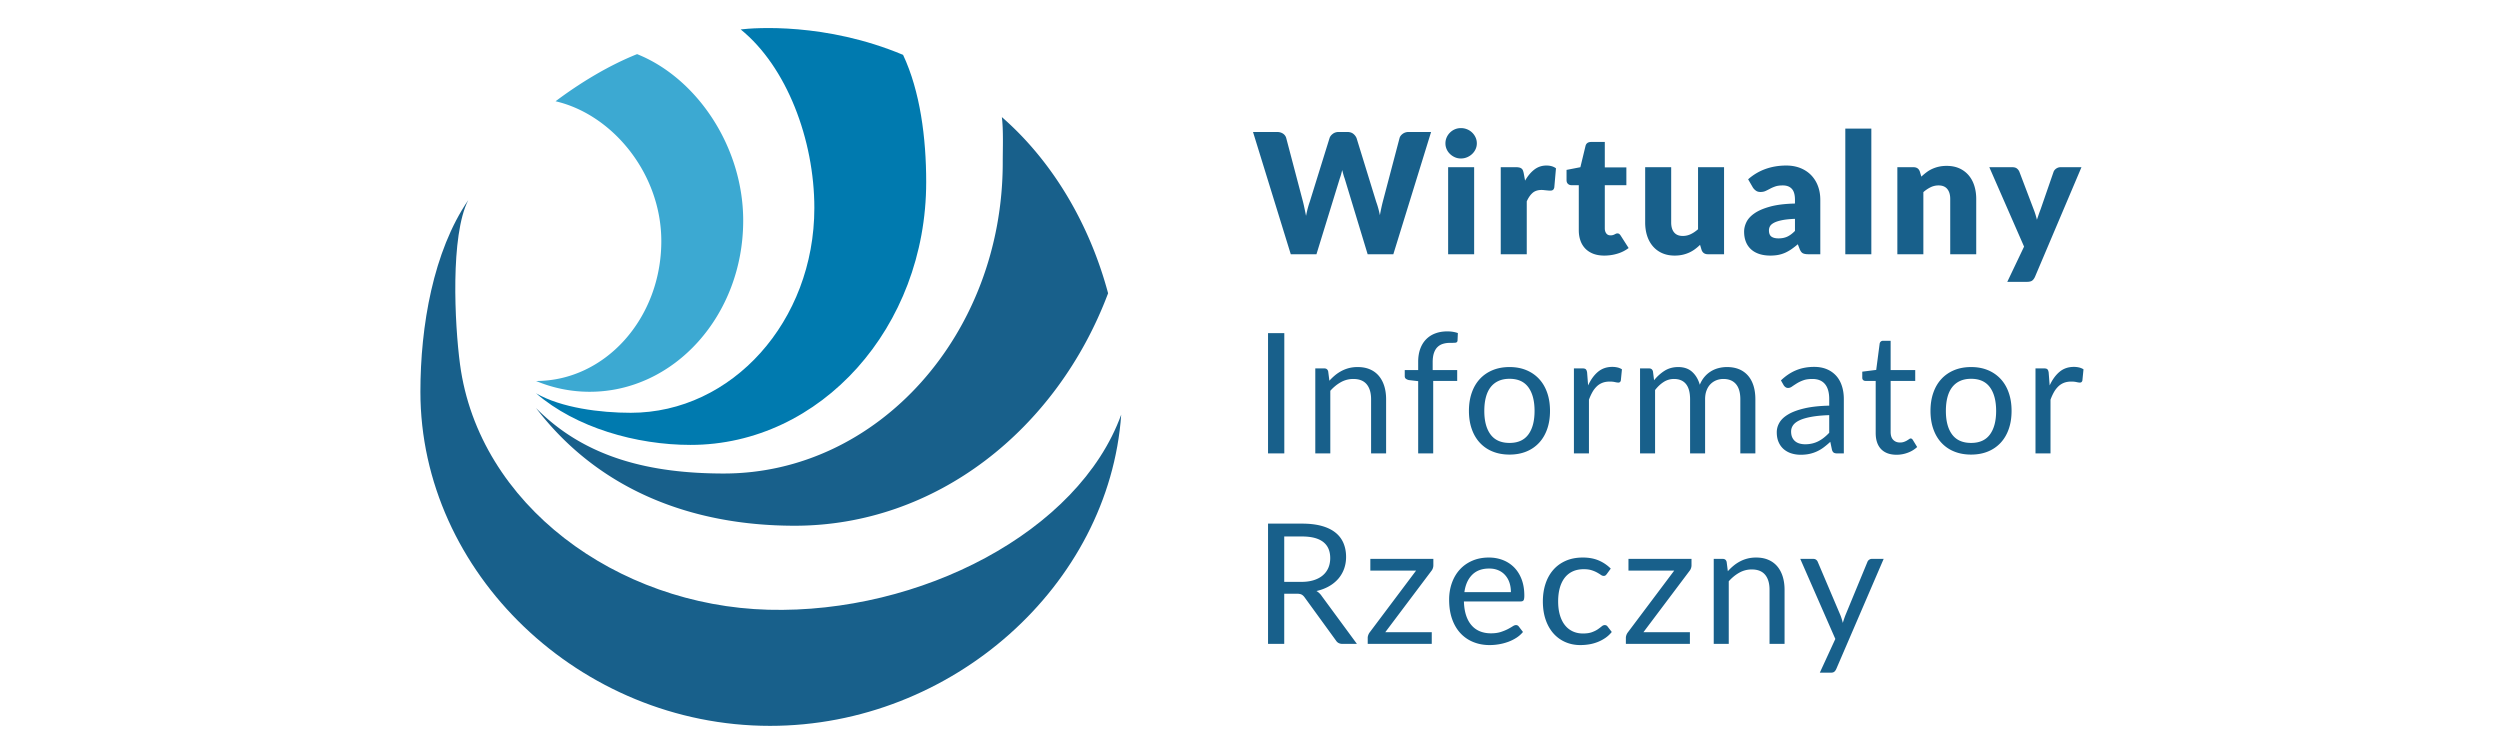 <svg xmlns="http://www.w3.org/2000/svg" xml:space="preserve" fill-rule="evenodd" stroke-linejoin="round" stroke-miterlimit="2" clip-rule="evenodd" viewBox="0 0 640 192">
  <path fill="none" d="M0 0h640v192H0z"/>
  <g fill-rule="nonzero">
    <path fill="#18608b" d="M360.644 33.784c-.6 0-1.117.159-1.547.472-.429.317-.703.679-.815 1.099l-4.298 16.324a44.28 44.28 0 0 0-.375 1.604 42.984 42.984 0 0 0-.353 1.814c-.261-1.276-.575-2.414-.946-3.418l-5.029-16.324a2.785 2.785 0 0 0-.879-1.129c-.387-.293-.895-.442-1.528-.442h-2.146c-.603 0-1.117.162-1.537.484-.423.32-.697.682-.828 1.087l-5.071 16.324c-.371 1.047-.685 2.243-.944 3.588a88.467 88.467 0 0 0-.389-1.899 42.822 42.822 0 0 0-.384-1.689l-4.298-16.324a1.958 1.958 0 0 0-.824-1.142c-.424-.286-.95-.429-1.583-.429h-6.1l9.667 31.302h6.575l5.972-19.398c.115-.304.222-.636.325-1.001.098-.365.198-.749.299-1.15.1.401.2.785.298 1.15.103.365.21.697.326 1.001l5.886 19.398h6.575l9.667-31.302h-5.716Zm10.078 31.302h6.659v-22.28h-6.659v22.28Zm7.022-29.905a4.03 4.03 0 0 0-.88-1.245 4.02 4.02 0 0 0-1.3-.84 4.137 4.137 0 0 0-1.577-.301c-.544 0-1.053.1-1.527.301a3.997 3.997 0 0 0-1.255.84 3.957 3.957 0 0 0-.861 1.245c-.207.472-.313.98-.313 1.525 0 .53.106 1.026.313 1.492.207.465.496.873.861 1.223.363.353.783.633 1.255.84.474.207.983.311 1.527.311.558 0 1.084-.104 1.577-.311a4.228 4.228 0 0 0 1.3-.84c.371-.35.666-.758.88-1.223.216-.466.325-.962.325-1.492a3.62 3.62 0 0 0-.325-1.525m12.333 9.193a4.455 4.455 0 0 0-.204-.728 1.11 1.11 0 0 0-.344-.484 1.433 1.433 0 0 0-.56-.268 3.31 3.31 0 0 0-.825-.088h-3.954v22.28h6.66V51.554c.402-.919.892-1.635 1.473-2.152.582-.518 1.355-.773 2.332-.773.17 0 .359.012.569.033l.609.064c.204.021.395.04.581.055.189.015.338.021.454.021.283 0 .511-.058.672-.173.168-.116.286-.329.359-.642l.43-4.901c-.634-.472-1.449-.709-2.451-.709-1.159 0-2.188.344-3.083 1.032-.895.688-1.686 1.631-2.374 2.833l-.344-1.868Zm23.954 20.572a9.05 9.05 0 0 0 2.898-1.451l-2.018-3.157a1.857 1.857 0 0 0-.374-.441c-.122-.095-.286-.14-.484-.14a.84.84 0 0 0-.375.076c-.109.052-.225.106-.347.173a2.266 2.266 0 0 1-.429.171 2.172 2.172 0 0 1-.612.073c-.471 0-.834-.164-1.083-.502-.25-.338-.378-.764-.378-1.279V47.405h5.522v-4.553h-5.522v-6.511h-3.479c-.803 0-1.29.344-1.461 1.032l-1.312 5.433-3.542.688v2.602c0 .43.118.755.365.974.24.226.535.335.879.335h1.891V58.92c0 .989.143 1.884.429 2.684a5.586 5.586 0 0 0 1.257 2.055c.554.563 1.233.998 2.039 1.309.813.307 1.747.462 2.807.462 1.147 0 2.255-.161 3.329-.484m20.668-22.14v15.879c-.603.527-1.221.95-1.86 1.254a4.65 4.65 0 0 1-2.052.463c-.974 0-1.713-.298-2.209-.901-.503-.603-.755-1.455-.755-2.557V42.806h-6.66v14.138c0 1.233.164 2.362.493 3.394.329 1.032.816 1.927 1.464 2.685a6.636 6.636 0 0 0 2.371 1.771c.938.423 2.018.636 3.233.636.718 0 1.379-.07 1.99-.204a8.897 8.897 0 0 0 1.696-.557 8.177 8.177 0 0 0 1.473-.861c.457-.338.901-.712 1.33-1.129l.387 1.29c.255.743.8 1.117 1.631 1.117h4.127v-22.28h-6.659Zm24.813 16.309c-.661.672-1.312 1.159-1.958 1.461-.642.301-1.397.45-2.255.45-.801 0-1.409-.155-1.826-.46-.414-.31-.621-.846-.621-1.604 0-.386.094-.742.289-1.074.195-.329.542-.621 1.044-.88.499-.258 1.178-.471 2.039-.645.859-.173 1.954-.286 3.288-.341v3.093Zm-10.785-11.128c.198.313.457.584.774.815.313.229.703.344 1.159.344.515 0 .959-.088 1.333-.262.372-.167.755-.362 1.148-.575.393-.216.84-.408 1.342-.581.502-.174 1.148-.259 1.936-.259.989 0 1.75.289 2.286.871.539.578.807 1.521.807 2.824v.944c-2.548.058-4.664.319-6.338.776-1.677.46-3.007 1.026-3.996 1.708-.989.678-1.683 1.433-2.085 2.255-.402.825-.6 1.634-.6 2.438 0 1.001.156 1.887.472 2.654a5.106 5.106 0 0 0 1.342 1.921c.579.517 1.285.907 2.116 1.175.831.261 1.753.395 2.773.395.758 0 1.449-.06 2.073-.182a8.064 8.064 0 0 0 1.759-.557 10.368 10.368 0 0 0 1.604-.916c.514-.36 1.053-.774 1.61-1.245l.472 1.223c.216.545.484.904.803 1.075.326.173.801.258 1.431.258h3.05V51.164c0-1.275-.198-2.447-.6-3.524a8.024 8.024 0 0 0-1.729-2.782c-.754-.78-1.671-1.388-2.751-1.827-1.081-.432-2.295-.654-3.641-.654-1.878 0-3.634.289-5.274.87a13.617 13.617 0 0 0-4.481 2.655l1.205 2.085Zm23.672 17.099h6.663V32.923h-6.663v32.163Zm19.078-21.163c-.255-.743-.8-1.117-1.631-1.117h-4.124v22.28h6.659V49.189a8.28 8.28 0 0 1 1.857-1.257 4.609 4.609 0 0 1 2.052-.463c.974 0 1.713.304 2.212.913.503.609.755 1.458.755 2.548v14.156h6.657V50.93c0-1.218-.164-2.347-.493-3.385-.329-1.038-.816-1.933-1.461-2.687a6.722 6.722 0 0 0-2.371-1.763c-.941-.42-2.018-.63-3.236-.63-.718 0-1.379.067-1.987.201a8.901 8.901 0 0 0-1.696.56 7.79 7.79 0 0 0-1.473.871c-.46.344-.904.718-1.333 1.117l-.387-1.291Zm36.008-1.117c-.386 0-.742.113-1.071.335-.332.222-.56.496-.691.825l-3.309 9.56c-.17.445-.335.895-.496 1.355-.155.459-.313.916-.469 1.375a19.15 19.15 0 0 0-.84-2.684l-3.649-9.606a2.091 2.091 0 0 0-.615-.816c-.28-.228-.676-.344-1.19-.344h-5.887l8.894 20.326-4.298 9.022h4.983c.633 0 1.09-.103 1.376-.31.289-.21.529-.533.733-.977l11.898-28.061h-5.369ZM328.783 85.288h-4.167v30.788h4.167V85.288Zm11.237 9.816c-.127-.529-.465-.794-1.01-.794h-2.295v21.763h3.844v-16.029c.828-.931 1.732-1.668 2.715-2.213a6.445 6.445 0 0 1 3.172-.815c1.531 0 2.672.456 3.427 1.366.749.907 1.126 2.186 1.126 3.832v13.859h3.845v-13.859c0-1.229-.156-2.355-.469-3.372-.317-1.017-.782-1.887-1.391-2.612a6.05 6.05 0 0 0-2.277-1.674c-.907-.395-1.957-.59-3.147-.59a9.05 9.05 0 0 0-2.161.246 8.772 8.772 0 0 0-1.887.71 9.79 9.79 0 0 0-1.687 1.104c-.526.433-1.028.911-1.503 1.443l-.302-2.365Zm26.88 20.969V97.512h6.142v-2.773h-6.276v-2c0-.931.104-1.71.314-2.34.21-.631.505-1.139.891-1.525.39-.387.85-.667 1.385-.837a5.833 5.833 0 0 1 1.796-.259c.588 0 1.053-.015 1.406-.043.347-.03.539-.213.57-.557l.085-1.914c-.813-.286-1.711-.429-2.685-.429-1.15 0-2.176.17-3.092.517a6.376 6.376 0 0 0-2.353 1.513c-.651.666-1.154 1.482-1.504 2.45-.35.968-.526 2.073-.526 3.318v2.106h-3.437v1.568c0 .289.098.505.289.657.195.146.439.259.74.332l2.408.28v18.497h3.847Zm15.216-21.313c-1.278.533-2.374 1.282-3.275 2.256-.904.977-1.592 2.152-2.07 3.534-.481 1.381-.724 2.925-.724 4.632 0 1.717.243 3.266.724 4.639.478 1.376 1.166 2.551 2.07 3.525a9.06 9.06 0 0 0 3.275 2.243c1.284.523 2.727.785 4.328.785 1.595 0 3.026-.262 4.301-.785a9.051 9.051 0 0 0 3.266-2.243c.904-.974 1.592-2.149 2.07-3.525.484-1.373.721-2.922.721-4.639 0-1.707-.237-3.251-.721-4.632-.478-1.382-1.166-2.557-2.07-3.534-.901-.974-1.991-1.723-3.266-2.256-1.275-.529-2.706-.794-4.301-.794-1.601 0-3.044.265-4.328.794m-.536 16.467c-1.065-1.437-1.598-3.448-1.598-6.024 0-1.293.131-2.447.396-3.472.265-1.023.663-1.888 1.202-2.588a5.3 5.3 0 0 1 2.018-1.61c.813-.374 1.76-.56 2.846-.56 2.155 0 3.753.721 4.815 2.17 1.06 1.446 1.589 3.464 1.589 6.06 0 2.576-.529 4.587-1.589 6.024-1.062 1.44-2.66 2.161-4.815 2.161-2.173 0-3.795-.721-4.864-2.161m24.719-15.867c-.058-.387-.168-.658-.326-.816-.155-.155-.444-.234-.858-.234h-2.192v21.763h3.848v-13.749a13.11 13.11 0 0 1 .91-1.991 6.478 6.478 0 0 1 1.141-1.458 4.34 4.34 0 0 1 1.443-.894c.529-.198 1.147-.299 1.835-.299.481 0 .922.043 1.312.128.387.088.676.131.88.131.344 0 .557-.18.642-.539l.283-2.858a3.66 3.66 0 0 0-1.129-.472 5.91 5.91 0 0 0-1.324-.149c-1.449 0-2.67.42-3.674 1.257-1.005.837-1.851 2-2.533 3.488l-.258-3.308Zm17.401 20.713V99.849c.673-.873 1.412-1.561 2.21-2.069a4.82 4.82 0 0 1 2.624-.764c1.345 0 2.368.429 3.071 1.29.7.859 1.056 2.161 1.056 3.908v13.859h3.844v-13.859c0-.858.125-1.613.378-2.267.249-.648.584-1.19 1.016-1.619.429-.43.926-.755 1.492-.981a4.884 4.884 0 0 1 1.795-.331c1.407 0 2.475.441 3.224 1.321.746.882 1.114 2.173 1.114 3.877v13.859h3.85v-13.859c0-1.317-.167-2.486-.493-3.512-.329-1.023-.806-1.887-1.43-2.587a6.119 6.119 0 0 0-2.277-1.604c-.895-.363-1.921-.545-3.062-.545-.722 0-1.422.085-2.116.259a6.944 6.944 0 0 0-3.631 2.234 7.191 7.191 0 0 0-1.214 2.039c-.405-1.388-1.057-2.493-1.967-3.309-.907-.815-2.094-1.223-3.552-1.223-1.321 0-2.483.316-3.488.943-.995.63-1.902 1.44-2.703 2.429l-.28-2.234c-.128-.529-.465-.794-1.007-.794h-2.304v21.763h3.85Zm44.579-5.287a12 12 0 0 1-1.324 1.226c-.447.36-.919.667-1.418.926a6.845 6.845 0 0 1-1.58.587 7.74 7.74 0 0 1-1.845.207c-.499 0-.97-.061-1.409-.186a3 3 0 0 1-1.135-.578 2.796 2.796 0 0 1-.767-1.02c-.183-.413-.277-.91-.277-1.482 0-.599.176-1.144.526-1.631.354-.487.917-.91 1.699-1.27.779-.359 1.793-.648 3.025-.867 1.242-.225 2.74-.365 4.505-.423v4.511Zm-11.664-12.181c.125.203.283.368.472.505.18.137.408.207.664.207.328 0 .663-.119.998-.359.335-.235.74-.497 1.205-.792a8.63 8.63 0 0 1 1.653-.794c.636-.241 1.431-.356 2.374-.356 1.4 0 2.472.435 3.202 1.299.728.868 1.096 2.146 1.096 3.836v1.695c-2.481.058-4.572.286-6.276.679-1.702.392-3.083.898-4.146 1.516-1.062.617-1.823 1.321-2.298 2.115-.472.797-.706 1.622-.706 2.481 0 .989.155 1.844.484 2.569a4.934 4.934 0 0 0 1.306 1.792 5.593 5.593 0 0 0 1.945 1.066 7.931 7.931 0 0 0 2.383.353c.834 0 1.592-.076 2.271-.225a9.31 9.31 0 0 0 3.64-1.678 20.727 20.727 0 0 0 1.674-1.406l.432 2.064c.113.356.274.596.472.718.201.122.487.183.858.183h1.702v-13.922c0-1.218-.167-2.332-.499-3.352-.329-1.016-.816-1.884-1.458-2.599a6.678 6.678 0 0 0-2.387-1.677c-.946-.402-2.027-.6-3.247-.6-1.686 0-3.227.286-4.618.859-1.385.572-2.681 1.439-3.89 2.599l.694 1.224Zm31.79 17.285a7.12 7.12 0 0 0 2.389-1.452l-1.117-1.826c-.155-.24-.338-.365-.536-.365-.118 0-.249.055-.399.164-.152.107-.337.222-.547.353-.217.131-.472.25-.767.353-.29.11-.64.165-1.035.165-.706 0-1.279-.226-1.72-.67-.444-.444-.67-1.123-.67-2.039V97.512h6.295v-2.773h-6.295v-7.5h-1.936c-.24 0-.438.07-.584.207a.908.908 0 0 0-.292.527l-.88 6.723-3.57.451v1.528c0 .283.079.493.237.63a.862.862 0 0 0 .582.207h2.617v13.316c0 1.805.463 3.19 1.385 4.149.929.959 2.25 1.44 3.969 1.44.986 0 1.942-.177 2.874-.527m11.873-21.13c-1.281.533-2.374 1.282-3.275 2.256-.907.977-1.592 2.152-2.073 3.534-.483 1.381-.724 2.925-.724 4.632 0 1.717.241 3.266.724 4.639.481 1.376 1.166 2.551 2.073 3.525a9.035 9.035 0 0 0 3.275 2.243c1.279.523 2.725.785 4.329.785 1.589 0 3.025-.262 4.297-.785a9.094 9.094 0 0 0 3.266-2.243c.901-.974 1.595-2.149 2.07-3.525.484-1.373.722-2.922.722-4.639 0-1.707-.238-3.251-.722-4.632-.475-1.382-1.169-2.557-2.07-3.534a9.28 9.28 0 0 0-3.266-2.256c-1.272-.529-2.708-.794-4.297-.794-1.604 0-3.05.265-4.329.794m-.538 16.467c-1.069-1.437-1.595-3.448-1.595-6.024 0-1.293.128-2.447.392-3.472.265-1.023.667-1.888 1.203-2.588a5.272 5.272 0 0 1 2.021-1.61c.806-.374 1.759-.56 2.846-.56 2.152 0 3.753.721 4.815 2.17 1.056 1.446 1.589 3.464 1.589 6.06 0 2.576-.533 4.587-1.589 6.024-1.062 1.44-2.663 2.161-4.815 2.161-2.177 0-3.796-.721-4.867-2.161m24.718-15.867c-.061-.387-.164-.658-.322-.816-.159-.155-.445-.234-.859-.234h-2.191v21.763h3.844v-13.749c.271-.746.578-1.409.91-1.991a6.506 6.506 0 0 1 1.141-1.458c.424-.395.904-.69 1.44-.894.539-.198 1.148-.299 1.839-.299.487 0 .919.043 1.311.128.387.088.679.131.88.131.341 0 .554-.18.642-.539l.283-2.858a3.637 3.637 0 0 0-1.132-.472 5.87 5.87 0 0 0-1.318-.149c-1.449 0-2.672.42-3.674 1.257-1.007.837-1.847 2-2.538 3.488l-.256-3.308Zm-195.695 53.6v-11.621h4.554c2.404 0 4.209.465 5.414 1.397 1.203.931 1.805 2.313 1.805 4.142 0 .901-.158 1.729-.471 2.472a5.238 5.238 0 0 1-1.41 1.924c-.624.538-1.397.952-2.319 1.245-.925.292-1.988.441-3.19.441h-4.383Zm9.621 3.652c-.383-.572-.843-1.01-1.372-1.308 1.19-.274 2.255-.676 3.19-1.206a8.997 8.997 0 0 0 2.386-1.92 8.136 8.136 0 0 0 1.494-2.548c.341-.947.515-1.96.515-3.05 0-1.303-.222-2.481-.667-3.534a6.783 6.783 0 0 0-2.051-2.696c-.923-.743-2.097-1.315-3.516-1.708-1.415-.393-3.098-.594-5.046-.594h-8.7v30.788h4.146v-12.848h3.159c.585 0 1.017.077 1.297.229.28.146.542.395.785.739l7.99 11.001c.363.584.917.879 1.681.879h3.695l-8.986-12.224Zm28.554-9.539h-16.132v3.007h11.706l-11.858 15.792a2.59 2.59 0 0 0-.387.721c-.085.25-.131.469-.131.651v1.592h16.394v-2.986h-11.904l11.798-15.684a2.07 2.07 0 0 0 .374-.664c.094-.259.14-.523.14-.797v-1.632Zm7.947 8.508c.262-1.891.923-3.367 1.991-4.435 1.068-1.069 2.514-1.601 4.35-1.601.873 0 1.655.146 2.34.441a4.787 4.787 0 0 1 1.75 1.245 5.481 5.481 0 0 1 1.099 1.912c.25.736.375 1.549.375 2.438h-11.905Zm13.926 8.808a.849.849 0 0 0-.734-.365c-.24 0-.533.11-.867.335a14.89 14.89 0 0 1-1.257.718 12.32 12.32 0 0 1-1.793.722c-.697.219-1.525.331-2.484.331-1.029 0-1.96-.17-2.791-.505a5.618 5.618 0 0 1-2.149-1.528c-.6-.679-1.071-1.525-1.409-2.545-.335-1.016-.524-2.212-.566-3.585h14.54c.362 0 .602-.101.733-.301.131-.201.192-.603.192-1.206 0-1.543-.228-2.922-.685-4.136-.459-1.209-1.096-2.225-1.902-3.05a8.241 8.241 0 0 0-2.877-1.89c-1.114-.436-2.319-.655-3.622-.655-1.576 0-2.995.277-4.255.828-1.26.551-2.328 1.309-3.202 2.277-.873.968-1.54 2.109-2.006 3.424-.465 1.318-.7 2.737-.7 4.255 0 1.878.259 3.54.773 4.986.515 1.449 1.239 2.66 2.161 3.64a9.112 9.112 0 0 0 3.285 2.235c1.269.511 2.654.764 4.157.764.789 0 1.586-.07 2.387-.204.8-.137 1.576-.341 2.331-.612a10.705 10.705 0 0 0 2.116-1.044 7.22 7.22 0 0 0 1.695-1.492l-1.071-1.397Zm23.543-14.826a9.774 9.774 0 0 0-3.104-2.094c-1.166-.493-2.515-.74-4.049-.74-1.646 0-3.104.28-4.37.837-1.267.56-2.335 1.337-3.202 2.332-.868.998-1.525 2.182-1.979 3.555-.45 1.376-.676 2.87-.676 4.493 0 1.774.244 3.357.731 4.745.487 1.391 1.163 2.563 2.021 3.515a8.66 8.66 0 0 0 3.041 2.18c1.165.502 2.432.752 3.792.752.785 0 1.559-.067 2.317-.192a10.65 10.65 0 0 0 2.182-.615A9.746 9.746 0 0 0 411 163.29a7.602 7.602 0 0 0 1.613-1.504l-1.074-1.397c-.171-.243-.414-.365-.728-.365-.262 0-.52.11-.785.335-.268.219-.594.469-.989.739-.393.271-.892.521-1.495.74-.603.222-1.367.335-2.298.335-.974 0-1.851-.183-2.63-.548a5.472 5.472 0 0 1-2-1.592c-.55-.694-.977-1.552-1.278-2.578-.301-1.023-.45-2.194-.45-3.509 0-1.261.14-2.402.417-3.416.283-1.019.697-1.884 1.248-2.602a5.474 5.474 0 0 1 2.051-1.644c.816-.377 1.762-.569 2.837-.569.8 0 1.476.092 2.03.271a7.549 7.549 0 0 1 1.394.588c.381.216.7.41.959.593.256.18.493.265.706.265.201 0 .359-.04.472-.125.115-.088.231-.21.347-.368l1.007-1.376Zm20.671-2.49h-16.139v3.007h11.71l-11.856 15.792a2.52 2.52 0 0 0-.389.721c-.085.25-.128.469-.128.651v1.592h16.391v-2.986h-11.901l11.794-15.684a2.311 2.311 0 0 0 .518-1.461v-1.632Zm9 .795c-.128-.53-.466-.795-1.01-.795h-2.299v21.763h3.845v-16.028c.831-.932 1.735-1.668 2.718-2.213a6.42 6.42 0 0 1 3.168-.816c1.534 0 2.676.457 3.428 1.367.752.907 1.126 2.185 1.126 3.832v13.858h3.847v-13.858c0-1.23-.158-2.353-.472-3.373-.316-1.016-.779-1.887-1.384-2.608a6.079 6.079 0 0 0-2.28-1.674c-.907-.399-1.957-.594-3.148-.594-.77 0-1.491.086-2.158.247a8.715 8.715 0 0 0-1.89.709 9.711 9.711 0 0 0-1.686 1.105c-.53.432-1.032.91-1.504 1.443l-.301-2.365Zm37.168-.795c-.259 0-.493.076-.697.229a1.16 1.16 0 0 0-.442.566l-5.652 13.684a26.325 26.325 0 0 0-.642 1.915 15.586 15.586 0 0 0-.582-1.893l-5.822-13.706a1.276 1.276 0 0 0-.396-.545c-.195-.168-.457-.25-.788-.25h-3.306l8.979 20.497-3.972 8.635h2.834c.399 0 .7-.085.892-.258.194-.174.356-.399.484-.685l12.135-28.189h-3.025ZM185.31 121.219c-18.528 0-35.405-3.86-48.095-16.771 15.952 20.892 39.694 30.139 66.224 30.139 36.114 0 67.081-24.551 80.234-59.509-4.657-17.419-13.999-33.594-27.197-45.105.423 3.515.226 7.962.226 11.612 0 43.982-31.963 79.634-71.392 79.634"/>
    <path fill="#18608b" d="M196.703 156.095c-38.772-1.029-74.144-26.874-78.938-62.827-1.385-10.379-2.499-33.007 2.104-42.032-8.961 13.131-12.246 32.234-12.246 49.057 0 46.317 40.851 85.527 89.503 85.527 46.64 0 86.833-36.017 89.904-79.677-10.903 30.091-51.531 50.98-90.327 49.952"/>
    <path fill="#007aaf" d="M208.473 53.239c0 28.959-21.045 52.436-47.008 52.436-7.78 0-17.773-1.257-24.238-4.992 10.2 8.812 25.653 13.213 39.557 13.213 33.314 0 60.322-30.13 60.322-67.289 0-11.271-1.531-23.233-5.92-32.565-19.812-8.301-38.014-6.94-41.572-6.508 11.779 9.527 18.859 28.234 18.859 45.705"/>
    <path fill="#3ca9d2" d="M169.296 61.728c0 19.763-14.354 35.788-32.066 35.807a35.555 35.555 0 0 0 13.734 2.76c21.702 0 39.295-19.623 39.295-43.83 0-19.024-11.977-36.544-27.163-42.607-7.347 2.937-14.637 7.387-20.874 12.066 14.589 3.375 27.074 18.53 27.074 35.804"/>
  </g>
</svg>
